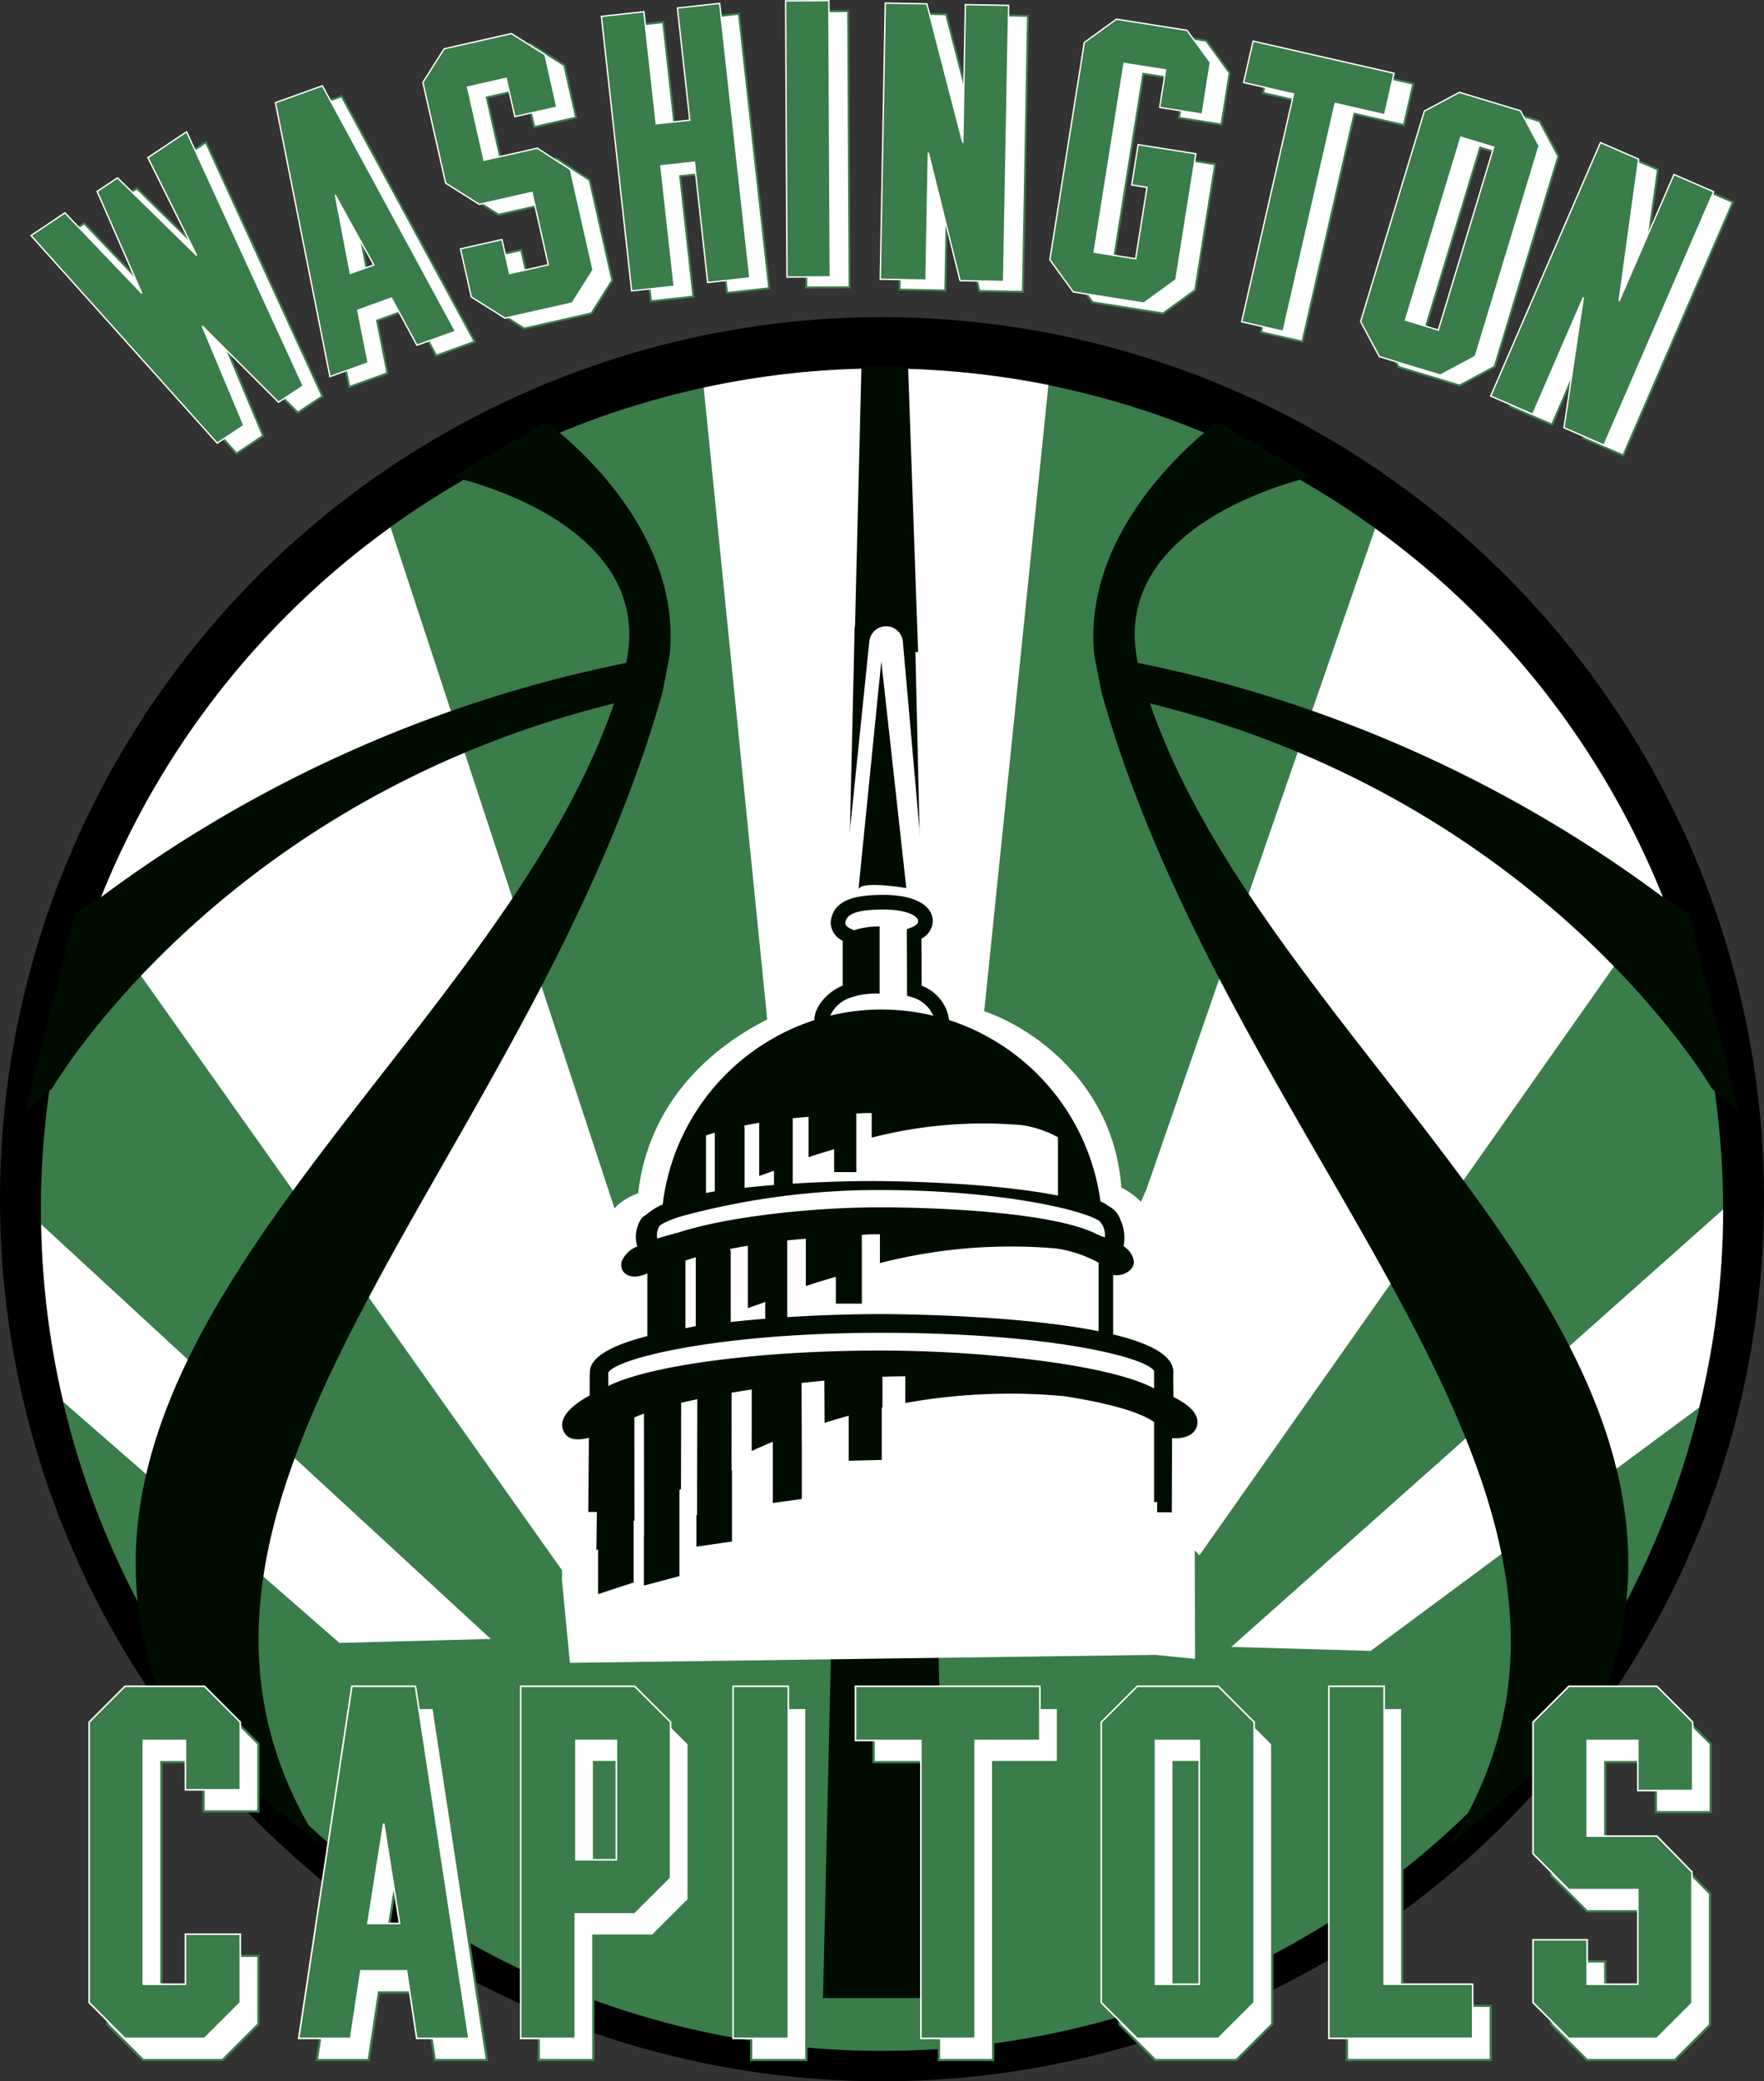 <?xml version="1.0" encoding="UTF-8" standalone="no"?>
<svg xmlns:rdf="http://www.w3.org/1999/02/22-rdf-syntax-ns#" xmlns="http://www.w3.org/2000/svg" height="232.016" width="196.661" version="1.1" xmlns:cc="http://creativecommons.org/ns#" xmlns:dc="http://purl.org/dc/elements/1.1/" viewBox="0 0 196.661 232.016"><rect x="0" y="0" width="196.661" height="232.016" fill="#333333" stroke="none"/><circle cx="98.33" cy="133.685" r="98.331" transform="translate(-50.175 207.756) rotate(-80.173)"/><path d="M192.103,134.86A93.774,93.774,0,1,1,98.328,41.079a93.78,93.78,0,0,1,93.775,93.781" fill="#3a7c4a"/><path d="M83.564,180.482,43.538,58.781A93.91,93.91,0,0,0,10.641,101.612l56.496,79.759H72.465c.915-1.24,5.444.562,6.656,0" fill="#fff"/><path d="M121.293,147.635l-2.22,11.098,5.773,5.324,8.876,9.324,51.663-73.387a93.953,93.953,0,0,0-32.077-41.088L127.826,132.539Z" fill="#fff"/><path d="M152.81,184.035l36.604-27.122a93.197,93.197,0,0,0,2.69-22.054V134.82l-54.831,48.772Z" fill="#fff"/><path d="M92.095,130.019l16.293-4.249,8.496-82.853a94.754,94.754,0,0,0-18.556-1.838,93.533,93.533,0,0,0-19.874,2.136l9.231,91.836Z" fill="#fff"/><path d="M37.84,183.146l16.871-.443L4.599,136.485A92.674,92.674,0,0,0,7.07,156.289Z" fill="#fff"/><polyline points="95.283 69.846 91.756 222.735 97.788 222.735 99.499 222.735 105.521 222.735 101.991 69.846" fill="#000c00"/><polyline points="102.356 72.713 101.241 40.926 98.716 40.926 98.559 40.926 96.036 40.926 95.276 71.714" fill="#000c00"/><path d="M100.956,99.223,98.523,71.696,95.702,99.201A10.858,10.858,0,0,1,100.956,99.223Z" fill="#000c00" fill-rule="evenodd"/><path d="M132.966,153.872s1.606-5.085-5.316-5.745v-4.754c2.405.159,3.091-3.656.861-5.243.198-2.837-1.092-4.482-3.496-5.752-.861-11.892-10.446-18.412-16.529-20.04a4.347,4.347,0,0,0-3.155-3.617v-2.925c3.042-1.718,2.841-6.368-2.335-7.781L100.655,71.531a1.877,1.877,0,0,0-3.738-.024L94.186,98.095c-6.494,1.523-5.511,6.303-2.628,8.2v2.543c-1.423.19-3.358,1.789-3.255,3.579-.917.406-15.414,5.434-17.156,20.603,0,0-4.56,1.475-3.234,5.007-2.176.786-2.803,5.64,1.018,5.841l.038,3.904s-5.048,1.547-6.04,3.729a9.034,9.034,0,0,0-.144,3.535c-4.026,1.647-3.889,7.54-.103,7.304L62.654,176.207l.884,9.16,65.254-.889,4.437.446-.057-22.613C137.388,162.718,138.813,156.02,132.966,153.872Z" fill="#fff"/><path d="M130.821,155.733l-.026-2.051.013-.739c0-1.902-2.774-3.246-6.708-4.19v-6.624c1.161.198,2.484-.601,2.292-1.644a2.53,2.53,0,0,0-1.13-1.564,4.752,4.752,0,0,0-.308-2.835,2.779,2.779,0,0,0-1.431-1.669,2.47,2.47,0,0,0-.837-.474A24.712,24.712,0,0,0,109.886,115.454v-.005l-.01-.003a24.542,24.542,0,0,0-4.074-1.734c0-.01.008-.019.008-.031a4.754,4.754,0,0,0-3.06-3.792c-.002-.777-.018-4.488-.021-5.255a2.287,2.287,0,0,0,1.249-1.756c.005-.067.008-.131.008-.198a2.14,2.14,0,0,0-.596-1.471c-.873-.951-2.656-1.466-5.012-1.452-2.618.019-5.343.365-5.737,2.814a1.9,1.9,0,0,0-.028.339,2.293,2.293,0,0,0,1.336,1.963V109.868c-1.937.819-3.155,2.511-3.155,3.814,0,.016.005.023.005.037A24.708,24.708,0,0,0,73.881,134.266a6.443,6.443,0,0,0-1.809,1.132,1.973,1.973,0,0,0-.56.434,3.652,3.652,0,0,0-.462,3.115,3.069,3.069,0,0,0-1.744,1.684c-.308,1.278.943,2.212,2.865,1.321v6.99c-3.653.934-6.125,2.166-6.392,3.748l-.036.601-.005,2.271c-1.588.862-3.422,2.233-3.006,3.698.355,1.229,1.457,1.38,2.921,1.02l-.069,8.262.958.008-.049,4.286c.059-.054.121-.104.182-.157v5.028l3.967-1.302v-6.857c.028-.023.059-.045.093-.069l-.01-11.464c.319-.145.678-.286,1.064-.432l.016,13.589h-.021v5.583l3.964-1.056v-9.617c.057-.033.113-.067.172-.1l.021-9.602c.581-.139,1.179-.272,1.801-.404l-.033,12.912H77.642v3.527l3.964-.572v-7.929h-.051l.005-8.66q1.11-.189,2.248-.36l-.005,6.854q1.187-.543,2.356-1.028V167.547l3.234-.448v-6.275h-.005l-.033-6.654c.856-.098,1.708-.185,2.549-.262l.023,4.707q1.364-.432,2.687-.794v5.017l3.689-.088v-5.832c.023-.007.049-.012.077-.017v-3.424c.899-.033,1.752-.052,2.548-.048v2.972a65.951,65.951,0,0,1,17.639-.768c4.832.735,8.47,1.747,10.096,2.886v8.925h.352l-.005,1.139,1.629.009.031-8.276c1.267.109,2.528-.303,2.782-1.394C133.778,157.53,132.298,156.451,130.821,155.733ZM94.991,111.158l.586-.172h0a9.489,9.489,0,0,1,2.487-.226v-7.481a9.194,9.194,0,0,0-2.839.412l-.17-.064c-.311-.121-.817-.371-.817-.729a.561.561,0,0,1,.005-.064c.116-.703.694-1.425,4.144-1.446,2.166-.014,3.386.467,3.807.925a.533.533,0,0,1,.164.37.355.355,0,0,1-.003.054c-.031.365-.614.601-.729.646l-.527.2.023,7.418.578.172a3.662,3.662,0,0,1,2.343,2.056,24.375,24.375,0,0,0-11.479-.012A3.782,3.782,0,0,1,94.991,111.158ZM73.547,136.64c.016-.012.036-.024.052-.039a1.175,1.175,0,0,1,.113-.083h0a3.152,3.152,0,0,1,.334-.195c.023-.011.044-.023.067-.033.095-.048.2-.095.308-.145.013-.007.023-.009.033-.014.246-.108.534-.22.853-.331a.817.817,0,0,1,.085-.028c.131-.048.262-.091.403-.136.039-.014.082-.026.123-.038a84.256,84.256,0,0,1,22.371-2.94c10.253.019,18.328,1.354,22.225,2.593a.07.07,0,0,1,.028.004c.041.014.074.027.115.039.023.009.054.017.08.028h0a9.146,9.146,0,0,1,1.821.772,1.99,1.99,0,0,1,.329.446v-.012a.101.101,0,0,1,.016.036,1.708,1.708,0,0,1,.152.34.711.711,0,0,1,.026.076,2.226,2.226,0,0,1,.069.3.27.27,0,0,1,.01.041,2.215,2.215,0,0,1,.026.309c.003.019.003.042.008.064v.243c-.147-.047-.29-.095-.439-.14-.098-.048-.208-.1-.344-.155a12.681,12.681,0,0,0-1.801-.736c-.01-.002-.021-.012-.031-.014-6.78-2.217-20.411-2.304-22.418-2.304-8.098,0-17.501,1.143-22.559,2.823-.077.019-.157.039-.234.062a.062.062,0,0,1,.016-.026c-.144.045-.28.086-.409.128-.537.141-1.118.303-1.695.491A1.898,1.898,0,0,1,73.547,136.64Zm14.207,1.638c.743-.077,1.439-.139,2.086-.189v5.276c.378-.126.758-.249,1.244-.402.832-.26,1.428-.441,2.101-.632V145.322H96.085v-7.626h-.044a.203.203,0,0,1,.003-.033,19.464,19.464,0,0,1,2.053-.069v3.212a58.7,58.7,0,0,1,19.638-1.635,14.024,14.024,0,0,1,4.74,1.59v7.635c-9.344-1.873-23.322-1.906-24.198-1.906-3.239,0-6.875.107-10.513.34v-8.462C87.764,138.337,87.756,138.309,87.754,138.278Zm-6.363.953c.663-.131,1.326-.253,1.983-.362v6.953l1.937-.683v1.87c-1.3.103-2.584.225-3.846.365v-7.719A1.282,1.282,0,0,0,81.39,139.231Zm-3.82.929v7.671c-.408.081-.791.158-1.141.231l-.013.003v-7.545C76.791,140.393,77.179,140.277,77.57,140.16Zm51.093,14.609c-5.236-2.762-19.604-4.216-30.502-4.216-13.488,0-25.688,1.639-30.346,3.946v-1.505h.008l-.008.047c.612-1.516,11.918-4.466,30.461-4.466,18.664,0,29.406,2.692,30.387,4.249Z" fill="#000c00" fill-rule="evenodd"/><path d="M88.37,124.662c.632-.067,1.225-.121,1.775-.162v4.495c.324-.109.647-.212,1.061-.34.709-.224,1.215-.379,1.788-.541v2.55h2.474v-6.498H95.43a.064.064,0,0,1,.005-.027,16.997,16.997,0,0,1,1.747-.059v2.736a50.017,50.017,0,0,1,16.73-1.392,11.926,11.926,0,0,1,4.036,1.354v6.504c-7.964-1.594-19.867-1.622-20.614-1.622-2.759,0-5.857.093-8.956.29v-7.209A.671.671,0,0,0,88.37,124.662Zm-5.421.813c.562-.112,1.133-.217,1.69-.31v5.924l1.649-.583V132.098q-1.665.133-3.275.312v-6.575A1.046,1.046,0,0,0,82.95,125.475Zm-3.258.791v6.534c-.344.067-.671.134-.969.195l-.013.003v-6.428C79.032,126.464,79.361,126.364,79.692,126.266Z" fill="#fff" fill-rule="evenodd"/><path d="M74.664,73.005c1.482-15.136-13.76-25.936-13.76-25.936L50.396,53.151s22.825,4.809,19.412,20.747a146.569,146.569,0,0,0-58.473,26.06L8.388,101.802,2.849,123.918l2.958-2.575S24.446,89.224,68.455,78.416C54.854,118.039.1,149.854,19.084,192.104l16.662,13.597C11.133,167.121,58.929,130.026,73.847,77.227" fill="#000c00"/><path d="M121.996,73.005c-1.485-15.136,13.757-25.936,13.757-25.936L146.263,53.151s-22.825,4.813-19.408,20.747a146.544,146.544,0,0,1,58.468,26.06l2.951,1.845,5.539,22.116-2.962-2.575s-18.636-32.118-62.644-42.926c13.6,39.623,68.352,71.438,49.368,113.688L161.58,205.701C186.193,167.121,137.732,130.026,122.814,77.227" fill="#000c00"/><path d="M5.937,214.865" fill="none" stroke="#e49844" stroke-width="1.983"/><path d="M48.333,190.394H41.242l-5.923,39.251h5.783l1.146-7.532h5.081l1.142,7.532h5.821Zm-3.544,15.304,1.775,11.133H43.034C43.043,216.792,44.789,205.697,44.789,205.697Z" fill="#fff" stroke="#3a7c4a" stroke-width="0.251"/><polygon points="24.812 190.394 15.947 190.394 11.951 194.388 11.951 225.65 15.947 229.645 24.812 229.645 28.807 225.65 28.807 218.024 22.686 218.024 22.686 223.602 17.994 223.602 17.994 196.436 22.686 196.436 22.686 201.937 28.807 201.937 28.807 194.388 24.812 190.394" fill="#fff" stroke="#3a7c4a" stroke-width="0.251"/><rect x="83.741" y="190.394" width="6.159" height="39.251" fill="#fff" stroke="#3a7c4a" stroke-width="0.251"/><polygon points="156.327 223.6 156.327 190.396 150.166 190.396 150.166 229.642 166.202 229.642 166.202 223.6 156.327 223.6" fill="#fff" stroke="#3a7c4a" stroke-width="0.251"/><path d="M128.79,229.645h9.052l3.993-3.991V194.388l-3.993-3.995h-9.052l-3.999,3.995v31.265Zm2.046-6.042V196.431h4.881v27.172Z" fill="#fff" stroke="#3a7c4a" stroke-width="0.251"/><path d="M66.152,229.645V215.768H72.772l4-3.995V194.388l-4-4H60.064v39.256Zm.074-19.914V196.428h4.507v13.302Z" fill="#fff" stroke="#3a7c4a" stroke-width="0.251"/><polygon points="186.728 229.645 190.644 225.723 190.644 211.09 186.728 207.094 178.965 207.094 178.965 196.431 184.607 196.431 184.607 202.015 190.721 202.015 190.721 194.388 186.728 190.394 176.919 190.394 172.925 194.388 172.925 209.067 176.919 213.058 184.607 213.058 184.607 223.602 178.965 223.602 178.965 218.649 172.925 218.649 172.925 225.654 176.919 229.645 186.728 229.645" fill="#fff" stroke="#3a7c4a" stroke-width="0.251"/><polygon points="110.725 229.645 110.725 196.431 117.945 196.431 117.945 190.394 97.387 190.394 97.387 196.431 104.681 196.431 104.681 229.645 110.725 229.645" fill="#fff" stroke="#3a7c4a" stroke-width="0.251"/><path d="M46.318,187.981H39.227L33.303,227.232H39.088l1.146-7.534h5.084l1.139,7.534H52.279ZM42.777,203.285l1.771,11.136H41.02C41.029,214.382,42.777,203.285,42.777,203.285Z" fill="#3a7c4a" stroke="#fff" stroke-width="0.176"/><polygon points="22.798 187.981 13.929 187.981 9.94 191.975 9.94 223.241 13.929 227.232 22.798 227.232 26.791 223.241 26.791 215.611 20.671 215.611 20.671 221.195 15.977 221.195 15.977 194.021 20.671 194.021 20.671 199.524 26.791 199.524 26.791 191.975 22.798 187.981" fill="#3a7c4a" stroke="#fff" stroke-width="0.176"/><rect x="81.727" y="187.981" width="6.159" height="39.251" fill="#3a7c4a" stroke="#fff" stroke-width="0.176"/><polygon points="154.313 221.187 154.313 187.984 148.148 187.984 148.148 227.23 164.182 227.23 164.182 221.187 154.313 221.187" fill="#3a7c4a" stroke="#fff" stroke-width="0.176"/><path d="M126.776,227.232h9.048l3.996-3.987V191.975l-3.996-3.993h-9.048l-4,3.993v31.27Zm2.046-6.037V194.021h4.879v27.174Z" fill="#3a7c4a" stroke="#fff" stroke-width="0.176"/><path d="M64.138,227.235V213.356h6.62l4.003-3.99V191.975l-4.003-3.993H58.05v39.254Zm.074-19.914V194.018H68.717v13.302Z" fill="#3a7c4a" stroke="#fff" stroke-width="0.176"/><polygon points="184.714 227.232 188.63 223.315 188.63 208.678 184.714 204.683 176.951 204.683 176.951 194.021 182.593 194.021 182.593 199.603 188.71 199.603 188.71 191.975 184.714 187.981 174.905 187.981 170.911 191.975 170.911 206.653 174.905 210.648 182.593 210.648 182.593 221.195 176.951 221.195 176.951 216.241 170.911 216.241 170.911 223.245 174.905 227.232 184.714 227.232" fill="#3a7c4a" stroke="#fff" stroke-width="0.176"/><polygon points="108.711 227.232 108.711 194.021 115.931 194.021 115.931 187.981 95.372 187.981 95.372 194.021 102.667 194.021 102.667 227.232 108.711 227.232" fill="#3a7c4a" stroke="#fff" stroke-width="0.176"/><polygon points="121.801 33.702 129.665 34.947 133.249 32.344 135.476 18.306 129.033 17.286 128.319 21.784 130.022 22.054 128.761 30.009 124.129 29.273 127.466 8.227 132.098 8.961 131.438 13.134 136.178 13.885 137.09 8.127 134.487 4.543 126.623 3.295 123.037 5.901 119.196 30.118 121.801 33.702" fill="#fff" stroke="#3a7c4a" stroke-width="0.221"/><polygon points="77.673 2.053 79.05 14.552 75.317 14.965 73.937 2.468 69.197 2.987 72.568 33.589 77.31 33.066 75.831 19.644 79.569 19.234 81.046 32.654 85.755 32.137 82.382 1.535 77.673 2.053" fill="#fff" stroke="#3a7c4a" stroke-width="0.221"/><polygon points="109.773 1.674 109.49 17.052 105.483 1.59 100.846 1.507 100.283 32.287 105.39 32.383 105.65 18.192 109.185 32.447 114.043 32.537 114.605 1.764 109.773 1.674" fill="#fff" stroke="#3a7c4a" stroke-width="0.221"/><polygon points="18.636 18.73 24.077 29.644 15.253 20.987 12.979 22.502 17.965 33.865 9.392 24.89 5.606 27.418 26.13 50.294 26.369 50.563 29.339 48.581 24.699 37.502 33.205 46.003 35.951 44.17 23.16 16.297 22.952 15.851 18.636 18.73" fill="#fff" stroke="#3a7c4a" stroke-width="0.221"/><path d="M38.091,10.722l-5.233,1.886,6.076,30.534,4.265-1.539-1.161-5.863,3.753-1.354L48.632,39.644l4.298-1.549ZM39.548,22.953l4.27,7.745-2.603.939C41.213,31.606,39.548,22.953,39.548,22.953Z" fill="#fff" stroke="#3a7c4a" stroke-width="0.221"/><polygon points="65.945 34.933 68.265 31.26 65.74 20.062 62.053 17.681 56.113 19.023 54.271 10.866 58.585 9.891 59.551 14.163 64.231 13.106 62.913 7.269 59.165 4.903 51.664 6.597 49.298 10.345 51.831 21.575 55.579 23.937 61.459 22.611 63.278 30.681 58.965 31.653 58.109 27.864 53.49 28.906 54.698 34.262 58.441 36.629 65.945 34.933" fill="#fff" stroke="#3a7c4a" stroke-width="0.221"/><rect x="89.809" y="1.25" width="4.83" height="30.787" transform="translate(-0.082 0.462) rotate(-0.287)" fill="#fff" stroke="#3a7c4a" stroke-width="0.221"/><polygon points="145.203 38.085 150.998 12.689 156.519 13.951 157.57 9.331 141.85 5.744 140.797 10.362 146.374 11.635 140.581 37.032 145.203 38.085" fill="#fff" stroke="#3a7c4a" stroke-width="0.221"/><path d="M155.931,40.916l6.795,2.059,3.905-2.093,7.111-23.466-2.089-3.906-6.798-2.059-3.907,2.09-7.109,23.467Zm2.908-4.069,6.181-20.396,3.661,1.109L162.503,37.959Z" fill="#fff" stroke="#3a7c4a" stroke-width="0.221"/><polygon points="188.771 20.61 182.657 34.724 184.836 18.902 180.573 17.057 168.342 45.309 173.031 47.341 178.67 34.314 176.514 48.845 180.972 50.776 193.203 22.531 188.771 20.61" fill="#fff" stroke="#3a7c4a" stroke-width="0.221"/><polygon points="119.651 32.54 127.515 33.788 131.099 31.182 133.323 17.144 126.883 16.125 126.169 20.622 127.872 20.891 126.61 28.847 121.979 28.114 125.316 7.066 129.948 7.798 129.287 11.973 134.027 12.722 134.937 6.966 132.334 3.382 124.471 2.136 120.884 4.739 117.046 28.956 119.651 32.54" fill="#3a7c4a" stroke="#fff" stroke-width="0.153"/><polygon points="75.522 0.894 76.9 13.394 73.164 13.806 71.784 1.306 67.047 1.827 70.418 32.428 75.16 31.906 73.68 18.484 77.416 18.072 78.893 31.491 83.602 30.976 80.232 0.375 75.522 0.894" fill="#3a7c4a" stroke="#fff" stroke-width="0.153"/><polygon points="107.625 0.515 107.34 15.891 103.33 0.428 98.695 0.344 98.135 31.127 103.24 31.222 103.497 17.03 107.034 31.286 111.89 31.377 112.452 0.601 107.625 0.515" fill="#3a7c4a" stroke="#fff" stroke-width="0.153"/><polygon points="16.486 17.568 21.927 28.482 13.102 19.824 10.829 21.34 15.813 32.704 7.242 23.729 3.458 26.256 23.977 49.133 24.219 49.4 27.188 47.418 22.549 36.343 31.052 44.841 33.804 43.011 21.007 15.135 20.802 14.692 16.486 17.568" fill="#3a7c4a" stroke="#fff" stroke-width="0.153"/><path d="M35.941,9.562l-5.233,1.884L36.781,41.982l4.267-1.538-1.161-5.863,3.753-1.355,2.844,5.256,4.295-1.549Zm1.457,12.233,4.273,7.741L39.065,30.478C39.06,30.445,37.398,21.795,37.398,21.795Z" fill="#3a7c4a" stroke="#fff" stroke-width="0.153"/><polygon points="63.795 33.774 66.117 30.098 63.587 18.899 59.9 16.52 53.963 17.864 52.121 9.705 56.434 8.732 57.398 13.001 62.081 11.947 60.763 6.111 57.015 3.742 49.513 5.439 47.147 9.183 49.683 20.412 53.429 22.778 59.307 21.449 61.128 29.518 56.815 30.493 55.959 26.704 51.337 27.744 52.547 33.102 56.291 35.468 63.795 33.774" fill="#3a7c4a" stroke="#fff" stroke-width="0.153"/><rect x="87.66" y="0.088" width="4.827" height="30.788" transform="translate(-0.078 0.459) rotate(-0.292)" fill="#3a7c4a" stroke="#fff" stroke-width="0.153"/><polygon points="143.052 36.925 148.851 11.53 154.366 12.789 155.417 8.168 139.7 4.583 138.646 9.202 144.221 10.473 138.428 35.872 143.052 36.925" fill="#3a7c4a" stroke="#fff" stroke-width="0.153"/><path d="M153.778,39.756l6.798,2.057,3.902-2.09,7.111-23.467-2.086-3.907-6.8-2.055-3.905,2.086-7.109,23.468Zm2.911-4.068,6.179-20.397,3.663,1.109-6.178,20.398Z" fill="#3a7c4a" stroke="#fff" stroke-width="0.153"/><polygon points="186.621 19.452 180.506 33.565 182.683 17.741 178.426 15.896 166.189 44.15 170.88 46.179 176.522 33.155 174.364 47.684 178.821 49.615 191.05 21.371 186.621 19.452" fill="#3a7c4a" stroke="#fff" stroke-width="0.153"/><path d="M95.702,99.201l2.551-25.476,2.788,25.269S95.754,98.106,95.702,99.201Z" fill="#000c00"/></svg>
